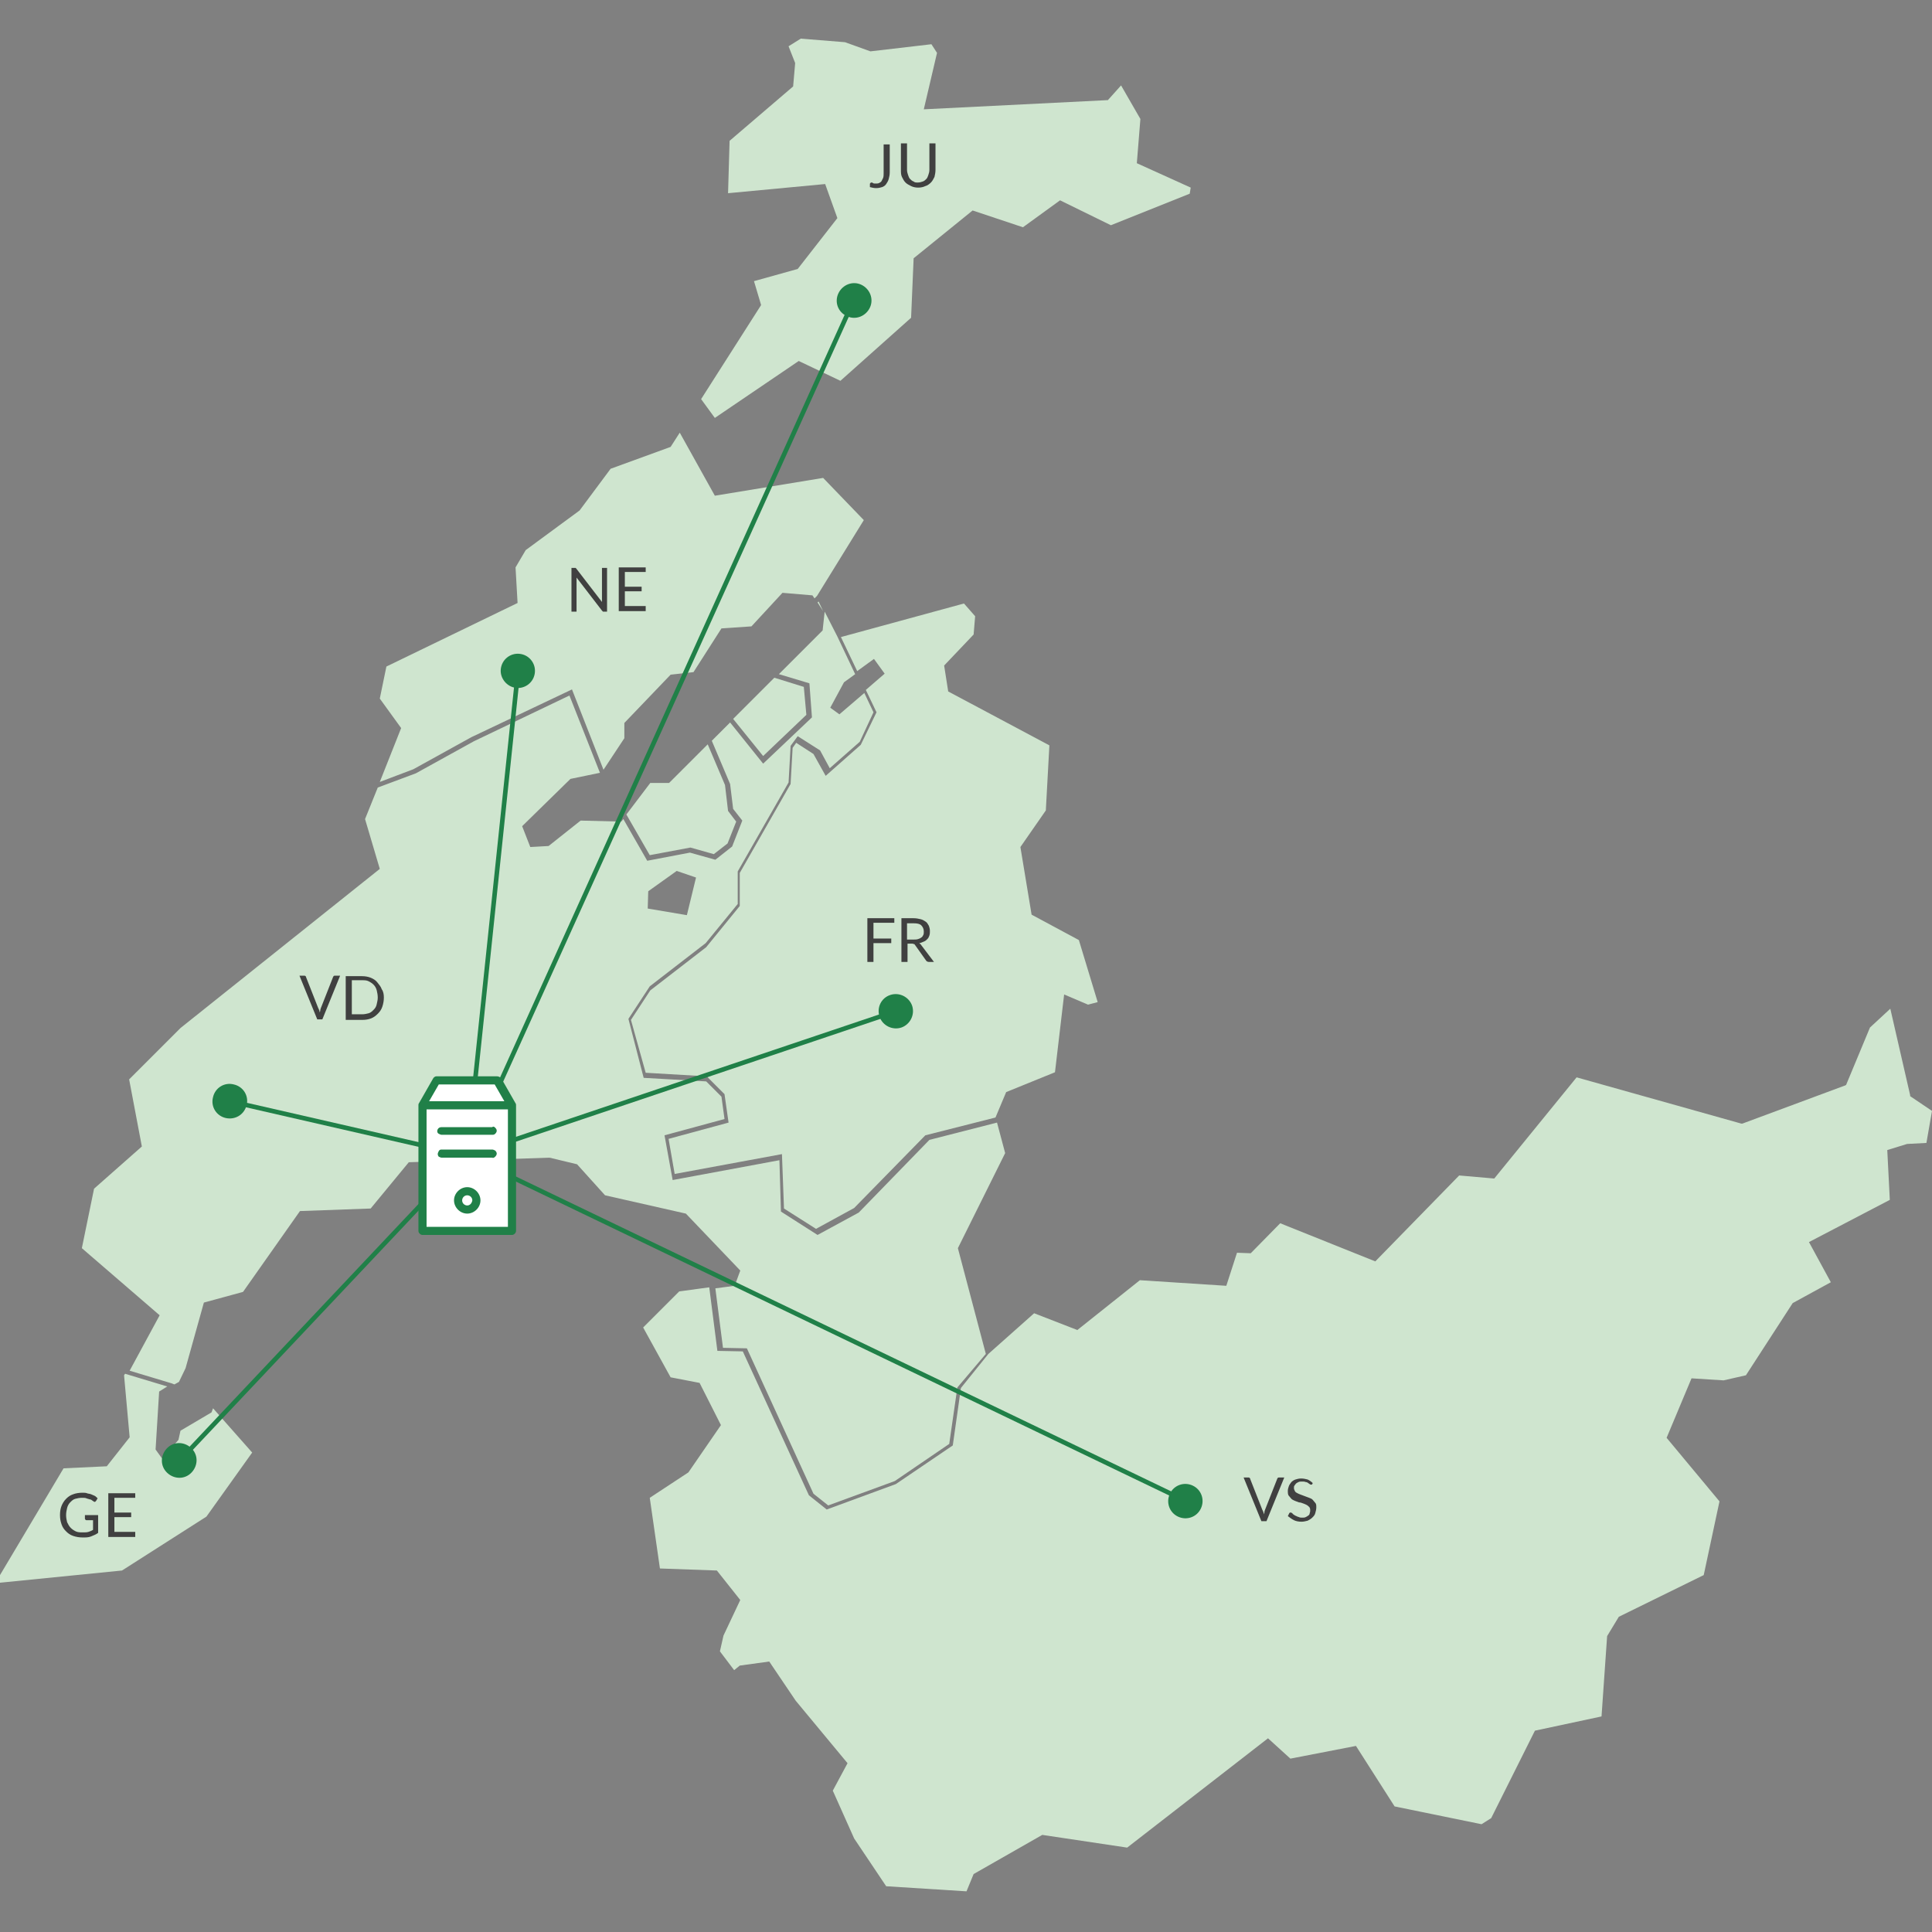 <?xml version="1.0" encoding="utf-8"?>
<!-- Generator: Adobe Illustrator 23.0.3, SVG Export Plug-In . SVG Version: 6.00 Build 0)  -->
<svg version="1.1" id="CONTENU" xmlns="http://www.w3.org/2000/svg" xmlns:xlink="http://www.w3.org/1999/xlink" x="0px" y="0px"
	 viewBox="0 0 380 380" style="enable-background:new 0 0 380 380;" xml:space="preserve">
<rect x="0" y="0" width="380" height="380" fill="#808080" stroke="none"/>
<style type="text/css">
	.st0{fill:#CFE5CF;}
	.st1{enable-background:new    ;}
	.st2{fill:#404040;}
	.st3{fill:none;stroke:#208048;stroke-width:0.901;}
	.st4{fill:#208048;}
	.st5{fill:#FFFFFF;}
</style>
<path class="st0" d="M74.7,137.4l1.3-6.3l25.8-12.5l-0.4-7l2-3.4l10.6-7.8l6.1-8.2l11.8-4.3l1.8-2.8l6.9,12.4l21.3-3.5l8,8.3
	l-9.2,14.9l-0.5,0.5l-0.4-0.6l-5.9-0.5l-6.1,6.6l-5.9,0.4l-5.5,8.6l-4.5,0.5l-9.1,9.5v3l-4.1,6.2l-6.2-15.8L92.7,145l-11.4,6.3
	l-6.6,2.5l4.2-10.6L74.7,137.4z M16.1,245.5l2.4-11.7l9.4-8.3l-2.5-13.2l10.1-10.1l39.2-31.3l-2.9-9.8l2.5-6.2l7.5-2.8l11.4-6.3
	l18.8-9l6,15.2l-5.8,1.2l-9.5,9.3l1.6,4.1l3.6-0.2l6.3-5l8,0.2l0.4-0.5l4.7,8.2l8.4-1.6l5,1.4l3.3-2.6l2-5.1l-1.8-2.3l-0.6-4.9
	l-3.6-8.5l3.6-3.6l6.5,8.1l9.6-9.1l-0.5-6.7l-6-1.8l8.6-8.6l0.4-3.7l2.5,4.9l3.5,7.4l-2.2,1.6l-2.7,5l1.8,1.3l4.9-4.2l1.8,3.8
	l-2.7,5.8l-5.9,5.2l-1.9-3.5l-4.4-2.8l-1.4,1.9l-0.4,7.2l-10,17.5v6.4l-6.3,7.7l-11,8.5l-4.2,6.4l3,11.6l12.3,0.7l3,3l0.6,4.4
	l-11.8,3.2l1.6,8.8l21-3.9l0.3,10.1l7.2,4.6l8.1-4.4l13.9-14.3l13.3-3.4l1.6,6l-9.3,18.7l5.5,20.8l-5.6,6.6l-1.6,11.1l-10.7,7.3
	l-13.1,4.8l-2.9-2.3l-13.1-28.6l-4.7-0.1l-1.5-11.7l3.8-0.5l1.1-3l-10.7-11.2l-15.9-3.6l-5.5-6.1l-5.4-1.3l-27.7,0.9l-7.5,9.1
	L59,238.2l-11.2,15.9l-7.7,2.1l-3.6,12.9l-1.3,2.7l-0.9,0.5l-0.5-0.2l-8.3-2.5l5.9-10.9L16.1,245.5z M127.4,178.7l7.7,1.3l1.8-7.4
	l-3.8-1.3l-5.6,4L127.4,178.7z M380,218.5l-4.3-2.9v-0.2l-3.9-17l-4,3.7l-4.7,11.3l-0.2,0.1l-20.2,7.5h-0.2l-32.4-9.1l-16.2,19.9
	l-6.9-0.6l-16.5,16.9l-18.7-7.5l-5.8,5.9l-2.7-0.1l-2.1,6.5l-17-1.1l-12.3,9.8l-8.5-3.3l-9,8L189,273l-1.6,11.3l-11.2,7.6l-13.6,5
	l-3.5-2.8l-13-28.3l-5-0.1l-1.6-12.5l-5.9,0.8l-7.1,7.1l5.4,9.8l5.7,1.1l4.2,8.3l-6.4,9.3l-7.6,5l2,13.9l11.2,0.4l4.6,5.8l-3.3,7
	l-0.7,3.1l2.8,3.7l1.1-0.9l5.8-0.8l5.2,7.7l10.2,12.3l-2.9,5.4l4.2,9.4l6.3,9.4l15.8,1l1.4-3.4l13.5-7.7l16.7,2.5l27.7-21.5l4.4,4
	l12.9-2.5l7.6,11.9l17.1,3.5l1.9-1.2l8.6-17.2l13.1-2.8l1.1-15.8l2.3-3.8l16.7-8.2l3.1-14.5l-10.4-12.5l4.9-11.7l6.3,0.4l4.4-1
	l9.2-14.2l7.5-4.1l-4.3-7.9l15.9-8.3l-0.5-9.8l3.9-1.2l3.8-0.2L380,218.5z M49.6,285.7l-7.6-8.6l-0.1-0.1l-0.3,0.8l-6.1,3.6
	l-0.4,1.8l-3.2,3.7l-1.3-1.8l0.7-11.4l1.6-1l-8.3-2.5l-0.2,0.3l1.1,12.2l-4.5,5.7l-8.5,0.4L0,309.8v1.5l24-2.4l16.6-10.6L49.6,285.7
	z M132.7,230.9l21.1-3.9l0.4,10.7l6.3,4l7.5-4.1l14-14.3l13.8-3.5l2.1-5l9.6-3.9l1.8-15.3l4.7,2l1.9-0.5l-3.7-12.2l-9.3-5l-2.2-13.3
	l5-7.2l0.7-12.8L186.5,136l-0.8-5.1l5.8-6.1l0.3-3.6l-2.2-2.5l-24.2,6.6l3.2,6.7l3.3-2.4l2.1,2.9l-3.7,3.2l2.1,4.4l-3.1,6.4
	l-6.9,6.1l-2.4-4.3l-3.4-2.2l-0.7,1l-0.4,7.1l-10,17.5v6.5l-6.6,8.1l-11,8.5l-3.8,5.8L127,211l12,0.7l3.5,3.5l0.8,5.6l-11.8,3.2
	L132.7,230.9z M158.1,135.1l-5.8-1.8l-8.1,8.1l5.9,7.3l8.5-8.1L158.1,135.1z M157.1,71l8.2,3.9l13.9-12.4l0.5-11.7l11.6-9.4l9.9,3.3
	l7.3-5.3l10,4.9l15.5-6.2l0.2-1.2l-10.6-4.8l0.7-8.7l-3.8-6.6l-2.6,2.9h-0.2l-36,1.8l2.6-11.1l-1.1-1.7l-12,1.4l-5-1.8l-8.7-0.7
	l-2.4,1.5l1.3,3.3L156,17l-12.5,10.7L143.2,38l19.1-1.8l2.4,6.7l-7.8,10l-8.6,2.4l1.4,4.7l-11.8,18.5l2.7,3.7L157.1,71z M140.4,168
	l2.7-2.1l1.7-4.3l-1.6-2.1l-0.6-5.1l-3.4-8l-7.6,7.6h-3.7l-4.7,6.2l4.6,8l8-1.5L140.4,168z M161.9,120.2l-0.9-1.9l-0.2,0.2
	L161.9,120.2z"/>
<g>
	<g class="st1">
		<path class="st2" d="M66.9,191.9l-3.5,8.6h-1l-3.5-8.6h0.9c0.1,0,0.2,0,0.3,0.1c0.1,0.1,0.1,0.1,0.1,0.2l2.4,6.1
			c0.1,0.1,0.1,0.3,0.2,0.4c0,0.2,0.1,0.3,0.1,0.5c0-0.2,0.1-0.3,0.1-0.5c0-0.2,0.1-0.3,0.1-0.4l2.4-6.1c0-0.1,0.1-0.1,0.1-0.2
			c0.1-0.1,0.2-0.1,0.3-0.1H66.9z"/>
	</g>
	<g class="st1">
		<path class="st2" d="M75.5,196.2c0,0.6-0.1,1.2-0.3,1.8s-0.5,1-0.9,1.4s-0.8,0.7-1.3,0.9s-1.1,0.3-1.7,0.3H68v-8.6h3.2
			c0.6,0,1.2,0.1,1.7,0.3s1,0.5,1.3,0.9s0.7,0.8,0.9,1.4C75.4,195,75.5,195.6,75.5,196.2z M74.3,196.2c0-0.5-0.1-1-0.2-1.4
			s-0.3-0.8-0.6-1.1c-0.3-0.3-0.6-0.5-1-0.7c-0.4-0.2-0.8-0.2-1.3-0.2h-2v6.7h2c0.5,0,0.9-0.1,1.3-0.2s0.7-0.4,1-0.7
			c0.3-0.3,0.5-0.6,0.6-1.1S74.3,196.7,74.3,196.2z"/>
	</g>
	<g class="st1">
		<path class="st2" d="M19.3,298.2v3.3c-0.4,0.3-0.9,0.5-1.4,0.7c-0.5,0.2-1,0.2-1.6,0.2c-0.7,0-1.3-0.1-1.9-0.3
			c-0.6-0.2-1-0.5-1.4-0.9s-0.7-0.8-0.9-1.4s-0.3-1.1-0.3-1.8c0-0.7,0.1-1.3,0.3-1.8s0.5-1,0.9-1.4c0.4-0.4,0.8-0.7,1.4-0.9
			c0.5-0.2,1.2-0.3,1.8-0.3c0.3,0,0.7,0,0.9,0.1s0.6,0.1,0.8,0.2c0.2,0.1,0.5,0.2,0.7,0.3c0.2,0.1,0.4,0.3,0.6,0.5l-0.3,0.5
			c-0.1,0.1-0.1,0.1-0.2,0.2c-0.1,0-0.2,0-0.3-0.1c-0.1-0.1-0.2-0.1-0.3-0.2c-0.1-0.1-0.3-0.2-0.5-0.2c-0.2-0.1-0.4-0.1-0.6-0.2
			c-0.2-0.1-0.5-0.1-0.9-0.1c-0.5,0-0.9,0.1-1.3,0.2s-0.7,0.4-1,0.7c-0.3,0.3-0.5,0.7-0.6,1.1s-0.2,0.9-0.2,1.4c0,0.5,0.1,1,0.2,1.4
			c0.2,0.4,0.4,0.8,0.7,1.1c0.3,0.3,0.6,0.5,1,0.7c0.4,0.2,0.9,0.2,1.4,0.2c0.4,0,0.8,0,1.1-0.1c0.3-0.1,0.6-0.2,0.9-0.4v-1.9h-1.3
			c-0.1,0-0.1,0-0.2-0.1c0,0-0.1-0.1-0.1-0.2v-0.7H19.3z"/>
	</g>
	<g class="st1">
		<path class="st2" d="M26.6,301.4l0,0.9h-5.3v-8.6h5.3v0.9h-4.1v2.9h3.3v0.9h-3.3v2.9H26.6z"/>
	</g>
	<g class="st1">
		<path class="st2" d="M175,33.9c0,0.5-0.1,0.9-0.2,1.3s-0.3,0.7-0.5,1c-0.2,0.3-0.5,0.5-0.8,0.6c-0.3,0.1-0.7,0.2-1.2,0.2
			c-0.4,0-0.8-0.1-1.2-0.2c0-0.1,0-0.2,0-0.3s0-0.2,0-0.3c0-0.1,0-0.1,0.1-0.2s0.1-0.1,0.2-0.1c0.1,0,0.2,0,0.3,0.1s0.3,0.1,0.5,0.1
			c0.3,0,0.5,0,0.7-0.1s0.4-0.2,0.5-0.4s0.2-0.4,0.3-0.6c0.1-0.3,0.1-0.6,0.1-0.9v-5.7h1.2V33.9z"/>
	</g>
	<g class="st1">
		<path class="st2" d="M180.5,35.9c0.4,0,0.7-0.1,1-0.2c0.3-0.1,0.5-0.3,0.7-0.5c0.2-0.2,0.3-0.5,0.4-0.8s0.2-0.6,0.2-1v-5.2h1.2
			v5.2c0,0.5-0.1,1-0.2,1.4c-0.2,0.4-0.4,0.8-0.7,1.1c-0.3,0.3-0.7,0.6-1.1,0.7c-0.4,0.2-0.9,0.3-1.4,0.3s-1-0.1-1.4-0.3
			c-0.4-0.2-0.8-0.4-1.1-0.7c-0.3-0.3-0.5-0.7-0.7-1.1c-0.2-0.4-0.2-0.9-0.2-1.4v-5.2h1.2v5.2c0,0.4,0.1,0.7,0.2,1
			c0.1,0.3,0.2,0.6,0.4,0.8c0.2,0.2,0.4,0.4,0.7,0.5C179.9,35.9,180.2,35.9,180.5,35.9z"/>
	</g>
	<g class="st1">
		<path class="st2" d="M171.8,181.6v3h3.5v0.9h-3.5v3.7h-1.2v-8.6h5.3v0.9H171.8z"/>
	</g>
	<g class="st1">
		<path class="st2" d="M183.7,189.2h-1c-0.2,0-0.4-0.1-0.5-0.2l-2.2-3.1c-0.1-0.1-0.1-0.2-0.2-0.2s-0.2-0.1-0.4-0.1h-0.9v3.6h-1.2
			v-8.6h2.4c0.5,0,1,0.1,1.4,0.2c0.4,0.1,0.7,0.3,1,0.5s0.4,0.5,0.6,0.8c0.1,0.3,0.2,0.6,0.2,1c0,0.3,0,0.6-0.1,0.9
			c-0.1,0.3-0.2,0.5-0.4,0.7c-0.2,0.2-0.4,0.4-0.7,0.5c-0.3,0.1-0.6,0.3-0.9,0.3c0.1,0.1,0.3,0.2,0.4,0.4L183.7,189.2z M179.7,184.8
			c0.3,0,0.6,0,0.9-0.1c0.3-0.1,0.5-0.2,0.6-0.3c0.2-0.1,0.3-0.3,0.4-0.5c0.1-0.2,0.1-0.4,0.1-0.7c0-0.5-0.2-0.9-0.5-1.2
			s-0.8-0.4-1.5-0.4h-1.3v3.2H179.7z"/>
	</g>
	<g class="st1">
		<path class="st2" d="M252.6,290.6l-3.5,8.6h-1l-3.5-8.6h0.9c0.1,0,0.2,0,0.3,0.1c0.1,0.1,0.1,0.1,0.1,0.2l2.4,6.1
			c0.1,0.1,0.1,0.3,0.2,0.4c0,0.2,0.1,0.3,0.1,0.5c0-0.2,0.1-0.3,0.1-0.5c0-0.2,0.1-0.3,0.1-0.4l2.4-6.1c0-0.1,0.1-0.1,0.1-0.2
			c0.1-0.1,0.2-0.1,0.3-0.1H252.6z"/>
	</g>
	<g class="st1">
		<path class="st2" d="M258.1,291.9c0,0.1-0.1,0.1-0.1,0.1s-0.1,0-0.2,0c-0.1,0-0.1,0-0.2-0.1c-0.1-0.1-0.2-0.1-0.3-0.2
			c-0.1-0.1-0.3-0.2-0.5-0.2c-0.2-0.1-0.4-0.1-0.7-0.1c-0.3,0-0.5,0-0.7,0.1c-0.2,0.1-0.4,0.2-0.5,0.3c-0.1,0.1-0.2,0.3-0.3,0.4
			s-0.1,0.3-0.1,0.5c0,0.2,0.1,0.4,0.2,0.6s0.3,0.3,0.5,0.4c0.2,0.1,0.4,0.2,0.7,0.3s0.5,0.2,0.8,0.3s0.5,0.2,0.8,0.3
			s0.5,0.2,0.7,0.4s0.3,0.4,0.5,0.6s0.2,0.5,0.2,0.9c0,0.4-0.1,0.7-0.2,1.1s-0.3,0.6-0.6,0.9c-0.2,0.2-0.5,0.4-0.9,0.6
			c-0.4,0.1-0.8,0.2-1.2,0.2c-0.6,0-1.1-0.1-1.5-0.3s-0.8-0.5-1.2-0.8l0.3-0.6c0,0,0.1-0.1,0.1-0.1c0,0,0.1,0,0.2,0
			c0.1,0,0.1,0,0.2,0.1c0.1,0,0.1,0.1,0.2,0.2c0.1,0.1,0.2,0.1,0.3,0.2c0.1,0.1,0.2,0.1,0.4,0.2c0.1,0.1,0.3,0.1,0.5,0.2
			s0.4,0.1,0.6,0.1c0.3,0,0.5,0,0.7-0.1c0.2-0.1,0.4-0.2,0.5-0.3c0.2-0.1,0.3-0.3,0.3-0.5c0.1-0.2,0.1-0.4,0.1-0.6
			c0-0.3-0.1-0.5-0.2-0.6s-0.3-0.3-0.5-0.4s-0.4-0.2-0.7-0.3s-0.5-0.2-0.8-0.2c-0.3-0.1-0.5-0.2-0.8-0.3c-0.2-0.1-0.5-0.2-0.7-0.4
			c-0.2-0.2-0.3-0.4-0.5-0.6s-0.2-0.6-0.2-1c0-0.3,0.1-0.6,0.2-0.9s0.3-0.5,0.5-0.8c0.2-0.2,0.5-0.4,0.8-0.5s0.7-0.2,1.1-0.2
			c0.5,0,0.9,0.1,1.3,0.2c0.4,0.2,0.7,0.4,1,0.7L258.1,291.9z"/>
	</g>
	<g class="st1">
		<path class="st2" d="M119.4,111.7v8.6h-0.6c-0.1,0-0.2,0-0.2,0s-0.1-0.1-0.2-0.2l-5-6.5c0,0.1,0,0.2,0,0.3c0,0.1,0,0.2,0,0.3v6.1
			h-1v-8.6h0.6c0.1,0,0.1,0,0.1,0s0.1,0,0.1,0c0,0,0.1,0,0.1,0.1c0,0,0.1,0.1,0.1,0.1l5,6.5c0-0.1,0-0.2,0-0.3c0-0.1,0-0.2,0-0.3
			v-6.1H119.4z"/>
	</g>
	<g class="st1">
		<path class="st2" d="M127,119.3l0,0.9h-5.3v-8.6h5.3v0.9h-4.1v2.9h3.3v0.9h-3.3v2.9H127z"/>
	</g>
</g>
<g>
	<g>
		<g>
			<line class="st3" x1="35.3" y1="287.3" x2="91.9" y2="227.3"/>
			<g>
				<path class="st4" d="M37.7,289.6c-1.3,1.4-3.4,1.4-4.8,0.1c-1.4-1.3-1.4-3.4-0.1-4.8c1.3-1.4,3.4-1.4,4.8-0.1
					S39,288.2,37.7,289.6z"/>
			</g>
		</g>
	</g>
	<g>
		<g>
			<line class="st3" x1="45.2" y1="216.6" x2="91.9" y2="227.3"/>
			<g>
				<path class="st4" d="M44.4,219.9c-1.8-0.4-3-2.2-2.5-4.1c0.4-1.8,2.2-3,4.1-2.5c1.8,0.4,3,2.2,2.5,4.1S46.2,220.3,44.4,219.9z"
					/>
			</g>
		</g>
	</g>
	<g>
		<g>
			<line class="st3" x1="101.9" y1="131.9" x2="91.9" y2="227.3"/>
			<g>
				<path class="st4" d="M98.5,131.6c0.2-1.9,1.9-3.2,3.7-3c1.9,0.2,3.2,1.9,3,3.7c-0.2,1.9-1.9,3.2-3.7,3
					C99.7,135.1,98.3,133.4,98.5,131.6z"/>
			</g>
		</g>
	</g>
	<g>
		<g>
			<line class="st3" x1="233.2" y1="295.2" x2="91.9" y2="227.3"/>
			<g>
				<path class="st4" d="M234.6,292.2c1.7,0.8,2.4,2.8,1.6,4.5c-0.8,1.7-2.8,2.4-4.5,1.6s-2.4-2.8-1.6-4.5S232.9,291.4,234.6,292.2z
					"/>
			</g>
		</g>
	</g>
	<g>
		<g>
			<line class="st3" x1="167.9" y1="59.1" x2="91.9" y2="227.3"/>
			<g>
				<path class="st4" d="M164.9,57.7c0.8-1.7,2.8-2.5,4.5-1.7s2.5,2.8,1.7,4.5s-2.8,2.5-4.5,1.7C164.8,61.4,164.1,59.4,164.9,57.7z"
					/>
			</g>
		</g>
	</g>
	<g>
		<g>
			<line class="st3" x1="176.2" y1="198.9" x2="91.9" y2="227.3"/>
			<g>
				<path class="st4" d="M175.1,195.7c1.8-0.6,3.7,0.4,4.3,2.1c0.6,1.8-0.4,3.7-2.1,4.3c-1.8,0.6-3.7-0.4-4.3-2.1
					C172.4,198.2,173.3,196.3,175.1,195.7z"/>
			</g>
		</g>
	</g>
</g>
<g>
	<path class="st5" d="M100.8,217.7l-2.6-4.6c-0.1-0.2-0.4-0.4-0.7-0.4H86.1c-0.2,0-0.4,0.2-0.6,0.4l-2.6,4.6
		c-0.1,0.1-0.1,0.2-0.1,0.4v23.1c0,0.4,0.4,0.8,0.8,0.8h16.5c0.4,0,0.8-0.4,0.8-0.8V218C100.9,217.9,100.8,217.8,100.8,217.7z"/>
	<path class="st4" d="M91.9,233.5c-1.4,0-2.6,1.2-2.6,2.6s1.2,2.6,2.6,2.6s2.6-1.2,2.6-2.6S93.3,233.5,91.9,233.5z M91.9,237.1
		c-0.5,0-1-0.4-1-1c0-0.5,0.4-1,1-1c0.5,0,1,0.4,1,1C92.8,236.7,92.4,237.1,91.9,237.1z M97.4,221.8c0.2,0.2,0.3,0.4,0.3,0.6
		c0,0.2-0.1,0.4-0.3,0.6c-0.2,0.2-0.4,0.2-0.6,0.2h-9.9c-0.2,0-0.4-0.1-0.6-0.2c-0.2-0.1-0.3-0.3-0.3-0.5c0-0.4,0.3-0.8,0.8-0.8h10
		C97,221.5,97.2,221.6,97.4,221.8z M86.1,227c0-0.2,0.1-0.4,0.2-0.6c0.1-0.2,0.3-0.3,0.5-0.3h10c0.2,0,0.4,0.1,0.6,0.2
		c0.2,0.2,0.3,0.4,0.3,0.6c0,0.2-0.1,0.4-0.3,0.6c-0.2,0.2-0.4,0.3-0.6,0.2h-9.9c-0.2,0-0.4-0.1-0.6-0.2
		C86.2,227.4,86.1,227.2,86.1,227z M97.8,211.7h-12c-0.2,0-0.5,0.2-0.6,0.4l-2.8,4.9c-0.1,0.1-0.1,0.3-0.1,0.4v24.7
		c0,0.4,0.4,0.8,0.8,0.8h17.6c0.4,0,0.8-0.4,0.8-0.8v-24.7c0-0.1,0-0.3-0.1-0.4l-2.8-4.9C98.4,211.9,98.1,211.7,97.8,211.7z
		 M99.9,241.3h-16v-23.1h16V241.3z M84.4,216.6l1.9-3.3h11l1.9,3.3H84.4z"/>
</g>
</svg>
